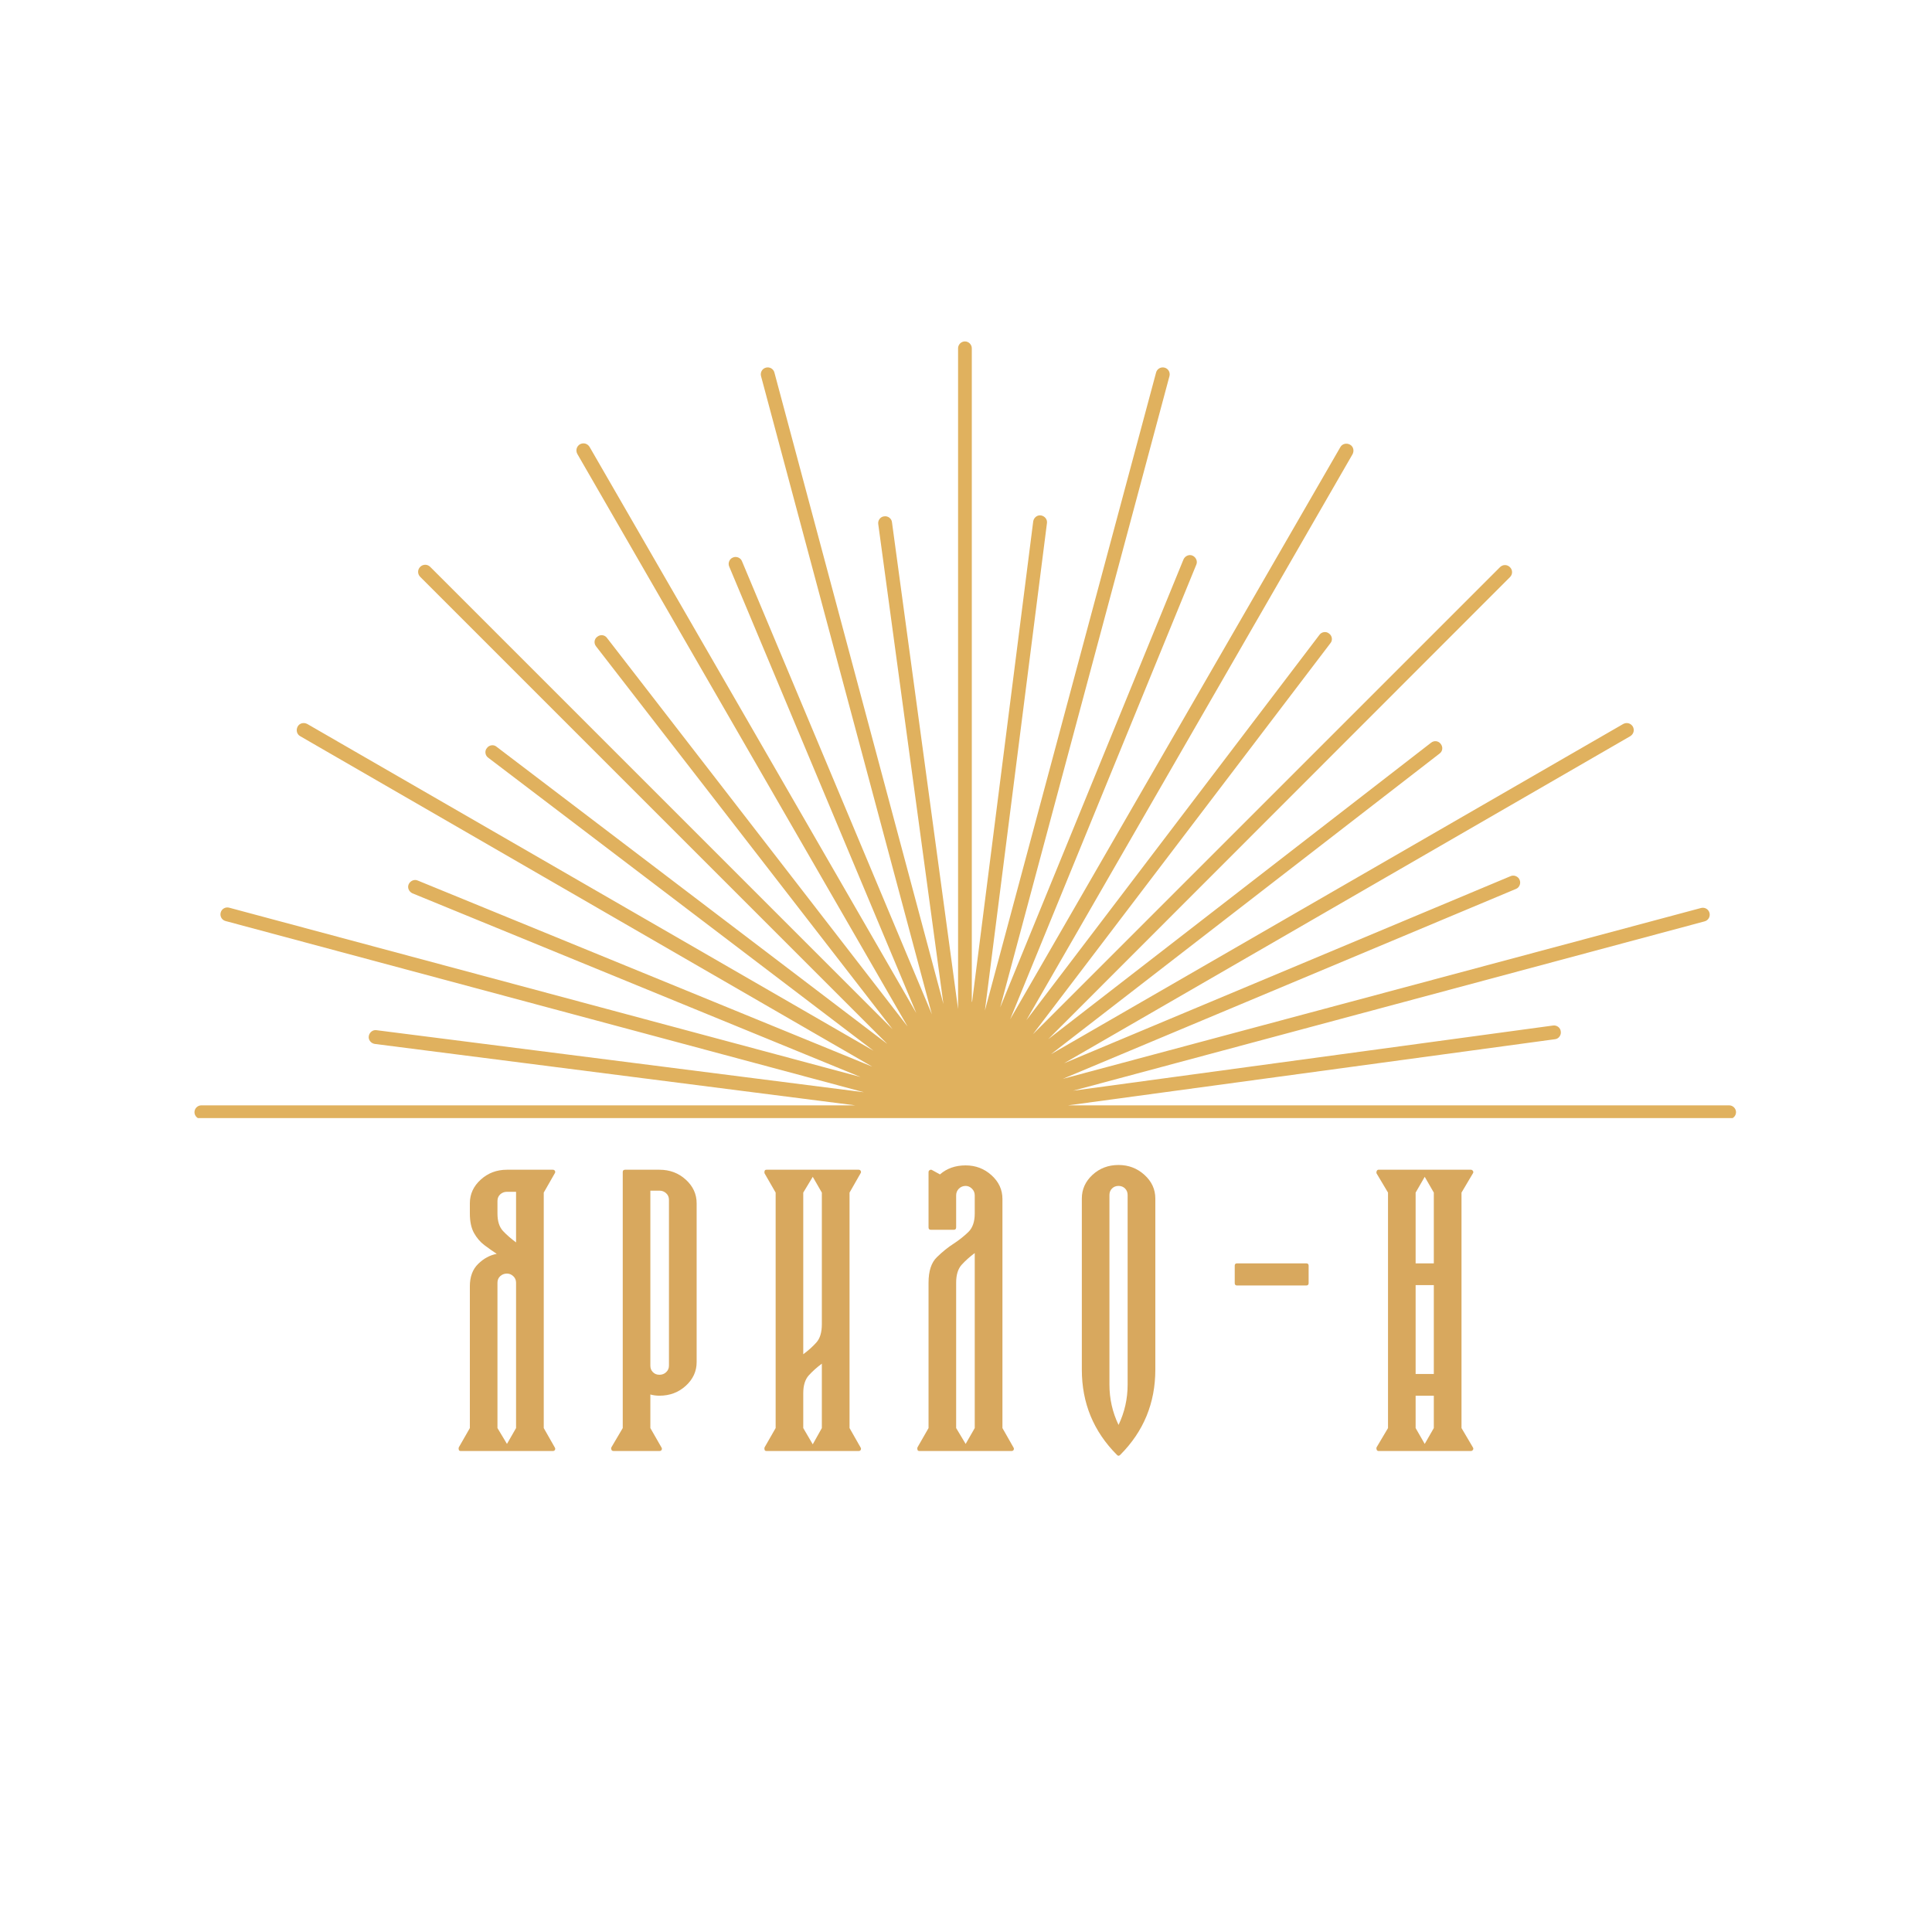 <?xml version="1.0" encoding="UTF-8"?> <svg xmlns="http://www.w3.org/2000/svg" xmlns:xlink="http://www.w3.org/1999/xlink" width="500" zoomAndPan="magnify" viewBox="0 0 375 375" height="500" preserveAspectRatio="xMidYMid meet" version="1.0"><defs><g></g><clipPath id="84ad9f4e1c"><path d="M 37.5 66.27 L 337 66.27 L 337 217.02 L 37.5 217.02 Z M 37.5 66.27 " clip-rule="nonzero"></path></clipPath></defs><g clip-path="url(#84ad9f4e1c)"><path fill="#e0b15e" d="M 188.684 194.453 L 200.547 101.191 C 200.668 100.465 201.332 99.922 202.059 100.043 C 202.785 100.164 203.332 100.828 203.211 101.555 L 191.168 196.148 L 224.391 72.324 C 224.574 71.598 225.301 71.172 226.027 71.355 C 226.754 71.535 227.176 72.262 226.996 72.988 L 194.133 195.543 L 229.719 108.574 C 230.02 107.91 230.809 107.547 231.473 107.848 C 232.137 108.152 232.5 108.938 232.199 109.605 L 196.07 197.844 L 260.16 86.789 C 260.523 86.121 261.371 85.941 262.035 86.305 C 262.703 86.668 262.883 87.516 262.52 88.18 L 199.215 198.023 L 256.105 123.223 C 256.527 122.617 257.438 122.496 257.98 122.98 C 258.586 123.402 258.707 124.309 258.223 124.855 L 200.488 200.746 L 291.145 110.09 C 291.691 109.543 292.539 109.543 293.082 110.09 C 293.629 110.633 293.629 111.48 293.082 112.023 L 203.453 201.715 L 277.77 144.16 C 278.375 143.676 279.223 143.797 279.648 144.402 C 280.133 145.008 280.012 145.855 279.406 146.277 L 203.996 204.621 L 315.051 140.531 C 315.719 140.168 316.504 140.348 316.926 141.016 C 317.289 141.68 317.109 142.465 316.441 142.891 L 206.539 206.375 L 293.203 170.062 C 293.871 169.762 294.715 170.125 294.957 170.789 C 295.262 171.457 294.898 172.305 294.23 172.547 L 206.297 209.402 L 330.18 176.238 C 330.906 176.055 331.633 176.48 331.816 177.203 C 331.996 177.93 331.574 178.656 330.848 178.84 L 208.293 211.703 L 301.434 199.055 C 302.16 198.934 302.887 199.477 302.945 200.203 C 303.066 200.93 302.523 201.656 301.797 201.715 L 207.324 214.547 L 335.629 214.547 C 336.355 214.547 336.961 215.152 336.961 215.879 C 336.961 216.605 336.355 217.207 335.629 217.207 L 39.078 217.207 C 38.352 217.207 37.746 216.605 37.746 215.879 C 37.746 215.152 38.352 214.547 39.078 214.547 L 165.988 214.547 L 72.727 202.625 C 72 202.504 71.457 201.836 71.578 201.109 C 71.699 200.383 72.363 199.84 73.09 199.961 L 167.684 212.004 L 43.801 178.777 C 43.074 178.598 42.648 177.871 42.832 177.145 C 43.012 176.418 43.738 175.996 44.465 176.176 L 167.02 209.039 L 80.051 173.391 C 79.387 173.09 79.023 172.305 79.324 171.637 C 79.629 170.973 80.414 170.609 81.078 170.91 L 169.32 207.043 L 58.266 142.891 C 57.598 142.527 57.418 141.68 57.781 141.016 C 58.145 140.348 58.988 140.168 59.656 140.531 L 169.562 203.953 L 94.758 147.066 C 94.152 146.641 94.031 145.734 94.516 145.191 C 94.938 144.586 95.848 144.465 96.391 144.949 L 172.223 202.625 L 81.562 111.965 C 81.02 111.418 81.02 110.57 81.562 110.027 C 82.109 109.484 82.957 109.484 83.5 110.027 L 173.254 199.777 L 115.699 125.461 C 115.215 124.855 115.336 124.008 115.941 123.586 C 116.543 123.102 117.391 123.223 117.816 123.824 L 176.156 199.234 L 112.066 88.121 C 111.703 87.453 111.883 86.668 112.551 86.242 C 113.215 85.879 114.004 86.062 114.426 86.727 L 177.852 196.633 L 141.539 109.969 C 141.238 109.301 141.602 108.453 142.266 108.211 C 142.934 107.91 143.777 108.273 144.02 108.938 L 180.879 196.875 L 147.711 72.988 C 147.531 72.262 147.953 71.535 148.68 71.355 C 149.406 71.172 150.133 71.598 150.316 72.324 L 183.117 194.875 L 170.469 101.734 C 170.348 101.012 170.891 100.285 171.617 100.223 C 172.344 100.102 173.07 100.648 173.133 101.375 L 185.961 195.844 L 185.961 67.602 C 185.961 66.875 186.566 66.27 187.293 66.27 C 188.02 66.27 188.625 66.875 188.625 67.602 L 188.625 194.453 Z M 188.684 194.453 " fill-opacity="1" fill-rule="evenodd"></path></g><g fill="#d8a85e" fill-opacity="1"><g transform="translate(89.433, 281.639)"><g><path d="M 0 0 C -0.207 0 -0.332 -0.07 -0.375 -0.219 C -0.426 -0.375 -0.43 -0.531 -0.391 -0.688 L 1.766 -4.453 L 1.766 -31.984 C 1.766 -33.816 2.301 -35.258 3.375 -36.312 C 4.445 -37.363 5.648 -38.016 6.984 -38.266 C 6.211 -38.773 5.414 -39.336 4.594 -39.953 C 3.781 -40.566 3.102 -41.359 2.562 -42.328 C 2.031 -43.297 1.766 -44.551 1.766 -46.094 L 1.766 -48.078 C 1.766 -49.867 2.469 -51.398 3.875 -52.672 C 5.281 -53.953 6.977 -54.594 8.969 -54.594 L 17.875 -54.594 C 18.07 -54.594 18.207 -54.516 18.281 -54.359 C 18.363 -54.211 18.352 -54.062 18.25 -53.906 L 16.109 -50.156 L 16.109 -4.453 L 18.25 -0.688 C 18.352 -0.531 18.363 -0.375 18.281 -0.219 C 18.207 -0.07 18.07 0 17.875 0 Z M 10.734 -50.312 L 8.969 -50.312 C 8.457 -50.312 8.02 -50.145 7.656 -49.812 C 7.301 -49.477 7.125 -49.055 7.125 -48.547 L 7.125 -46.094 C 7.125 -44.602 7.484 -43.473 8.203 -42.703 C 8.922 -41.941 9.766 -41.203 10.734 -40.484 Z M 10.734 -4.453 L 10.734 -32.672 C 10.734 -33.18 10.551 -33.602 10.188 -33.938 C 9.832 -34.27 9.426 -34.438 8.969 -34.438 C 8.457 -34.438 8.02 -34.27 7.656 -33.938 C 7.301 -33.602 7.125 -33.18 7.125 -32.672 L 7.125 -4.453 L 8.969 -1.375 Z M 10.734 -4.453 "></path></g></g></g><g fill="#d8a85e" fill-opacity="1"><g transform="translate(119.109, 281.639)"><g><path d="M 8.891 0 L 0 0 C -0.207 0 -0.348 -0.07 -0.422 -0.219 C -0.492 -0.375 -0.504 -0.531 -0.453 -0.688 L 1.766 -4.453 L 1.766 -54.141 C 1.766 -54.441 1.914 -54.594 2.219 -54.594 L 8.891 -54.594 C 10.891 -54.594 12.594 -53.953 14 -52.672 C 15.406 -51.398 16.109 -49.867 16.109 -48.078 L 16.109 -17.25 C 16.109 -15.469 15.406 -13.938 14 -12.656 C 12.594 -11.375 10.891 -10.734 8.891 -10.734 C 8.273 -10.734 7.688 -10.812 7.125 -10.969 L 7.125 -4.453 L 9.281 -0.688 C 9.383 -0.531 9.395 -0.375 9.312 -0.219 C 9.238 -0.07 9.098 0 8.891 0 Z M 8.891 -50.531 L 7.125 -50.531 L 7.125 -16.562 C 7.125 -16.051 7.289 -15.629 7.625 -15.297 C 7.957 -14.961 8.379 -14.797 8.891 -14.797 C 9.398 -14.797 9.832 -14.961 10.188 -15.297 C 10.551 -15.629 10.734 -16.051 10.734 -16.562 L 10.734 -48.766 C 10.734 -49.285 10.551 -49.707 10.188 -50.031 C 9.832 -50.363 9.398 -50.531 8.891 -50.531 Z M 8.891 -50.531 "></path></g></g></g><g fill="#d8a85e" fill-opacity="1"><g transform="translate(148.786, 281.639)"><g><path d="M 17.875 0 L 0 0 C -0.207 0 -0.332 -0.07 -0.375 -0.219 C -0.426 -0.375 -0.43 -0.531 -0.391 -0.688 L 1.766 -4.453 L 1.766 -50.156 L -0.391 -53.906 C -0.43 -54.062 -0.426 -54.211 -0.375 -54.359 C -0.332 -54.516 -0.207 -54.594 0 -54.594 L 17.875 -54.594 C 18.07 -54.594 18.207 -54.516 18.281 -54.359 C 18.363 -54.211 18.352 -54.062 18.25 -53.906 L 16.109 -50.156 L 16.109 -4.453 L 18.25 -0.688 C 18.352 -0.531 18.363 -0.375 18.281 -0.219 C 18.207 -0.07 18.07 0 17.875 0 Z M 8.969 -53.219 L 7.125 -50.156 L 7.125 -18.781 C 8.102 -19.5 8.945 -20.254 9.656 -21.047 C 10.375 -21.836 10.734 -23.023 10.734 -24.609 L 10.734 -50.156 Z M 7.125 -11.203 L 7.125 -4.453 L 8.969 -1.297 L 10.734 -4.453 L 10.734 -16.953 C 9.766 -16.234 8.922 -15.477 8.203 -14.688 C 7.484 -13.895 7.125 -12.734 7.125 -11.203 Z M 7.125 -11.203 "></path></g></g></g><g fill="#d8a85e" fill-opacity="1"><g transform="translate(178.463, 281.639)"><g><path d="M 17.875 0 L 0 0 C -0.207 0 -0.332 -0.07 -0.375 -0.219 C -0.426 -0.375 -0.43 -0.531 -0.391 -0.688 L 1.766 -4.453 L 1.766 -32.672 C 1.766 -34.922 2.301 -36.566 3.375 -37.609 C 4.445 -38.66 5.547 -39.547 6.672 -40.266 C 7.742 -40.973 8.688 -41.723 9.5 -42.516 C 10.32 -43.316 10.734 -44.508 10.734 -46.094 L 10.734 -49.609 C 10.734 -50.129 10.551 -50.566 10.188 -50.922 C 9.832 -51.273 9.426 -51.453 8.969 -51.453 C 8.457 -51.453 8.02 -51.273 7.656 -50.922 C 7.301 -50.566 7.125 -50.129 7.125 -49.609 L 7.125 -43.406 C 7.125 -43.094 6.973 -42.938 6.672 -42.938 L 2.219 -42.938 C 1.914 -42.938 1.766 -43.094 1.766 -43.406 L 1.766 -54.141 C 1.766 -54.297 1.836 -54.422 1.984 -54.516 C 2.141 -54.617 2.297 -54.625 2.453 -54.531 L 3.984 -53.688 C 5.316 -54.852 6.977 -55.438 8.969 -55.438 C 10.914 -55.438 12.594 -54.797 14 -53.516 C 15.406 -52.242 16.109 -50.711 16.109 -48.922 L 16.109 -4.453 L 18.25 -0.688 C 18.352 -0.531 18.363 -0.375 18.281 -0.219 C 18.207 -0.07 18.07 0 17.875 0 Z M 7.125 -32.672 L 7.125 -4.453 L 8.969 -1.375 L 10.734 -4.453 L 10.734 -38.422 C 9.766 -37.703 8.922 -36.945 8.203 -36.156 C 7.484 -35.363 7.125 -34.203 7.125 -32.672 Z M 7.125 -32.672 "></path></g></g></g><g fill="#d8a85e" fill-opacity="1"><g transform="translate(208.139, 281.639)"><g><path d="M 8.969 -55.516 C 10.914 -55.516 12.594 -54.875 14 -53.594 C 15.406 -52.32 16.109 -50.789 16.109 -49 L 16.109 -15.797 C 16.109 -9.305 13.832 -3.785 9.281 0.766 C 9.07 0.973 8.867 0.973 8.672 0.766 C 4.117 -3.785 1.844 -9.305 1.844 -15.797 L 1.844 -49 C 1.844 -50.789 2.531 -52.32 3.906 -53.594 C 5.289 -54.875 6.977 -55.516 8.969 -55.516 Z M 10.734 -12.891 L 10.734 -49.688 C 10.734 -50.195 10.566 -50.617 10.234 -50.953 C 9.898 -51.285 9.477 -51.453 8.969 -51.453 C 8.457 -51.453 8.035 -51.285 7.703 -50.953 C 7.367 -50.617 7.203 -50.195 7.203 -49.688 L 7.203 -12.891 C 7.203 -10.129 7.789 -7.52 8.969 -5.062 C 10.145 -7.52 10.734 -10.129 10.734 -12.891 Z M 10.734 -12.891 "></path></g></g></g><g fill="#d8a85e" fill-opacity="1"><g transform="translate(237.816, 281.639)"><g><path d="M 15.719 -32.125 L 2.297 -32.125 C 1.992 -32.125 1.844 -32.281 1.844 -32.594 L 1.844 -35.969 C 1.844 -36.27 1.992 -36.422 2.297 -36.422 L 15.719 -36.422 C 16.031 -36.422 16.188 -36.27 16.188 -35.969 L 16.188 -32.594 C 16.188 -32.281 16.031 -32.125 15.719 -32.125 Z M 15.719 -32.125 "></path></g></g></g><g fill="#d8a85e" fill-opacity="1"><g transform="translate(267.569, 281.639)"><g><path d="M 17.938 0 L 0 0 C -0.156 0 -0.27 -0.07 -0.344 -0.219 C -0.414 -0.375 -0.43 -0.531 -0.391 -0.688 L 1.844 -4.453 L 1.844 -50.156 L -0.391 -53.906 C -0.43 -54.062 -0.414 -54.211 -0.344 -54.359 C -0.27 -54.516 -0.156 -54.594 0 -54.594 L 17.938 -54.594 C 18.094 -54.594 18.223 -54.516 18.328 -54.359 C 18.43 -54.211 18.43 -54.062 18.328 -53.906 L 16.109 -50.156 L 16.109 -4.453 L 18.328 -0.688 C 18.43 -0.531 18.43 -0.375 18.328 -0.219 C 18.223 -0.07 18.094 0 17.938 0 Z M 7.203 -50.156 L 7.203 -36.422 L 10.734 -36.422 L 10.734 -50.156 L 8.969 -53.219 Z M 7.203 -32.203 L 7.203 -14.953 L 10.734 -14.953 L 10.734 -32.203 Z M 7.203 -10.734 L 7.203 -4.453 L 8.969 -1.375 L 10.734 -4.453 L 10.734 -10.734 Z M 7.203 -10.734 "></path></g></g></g></svg> 